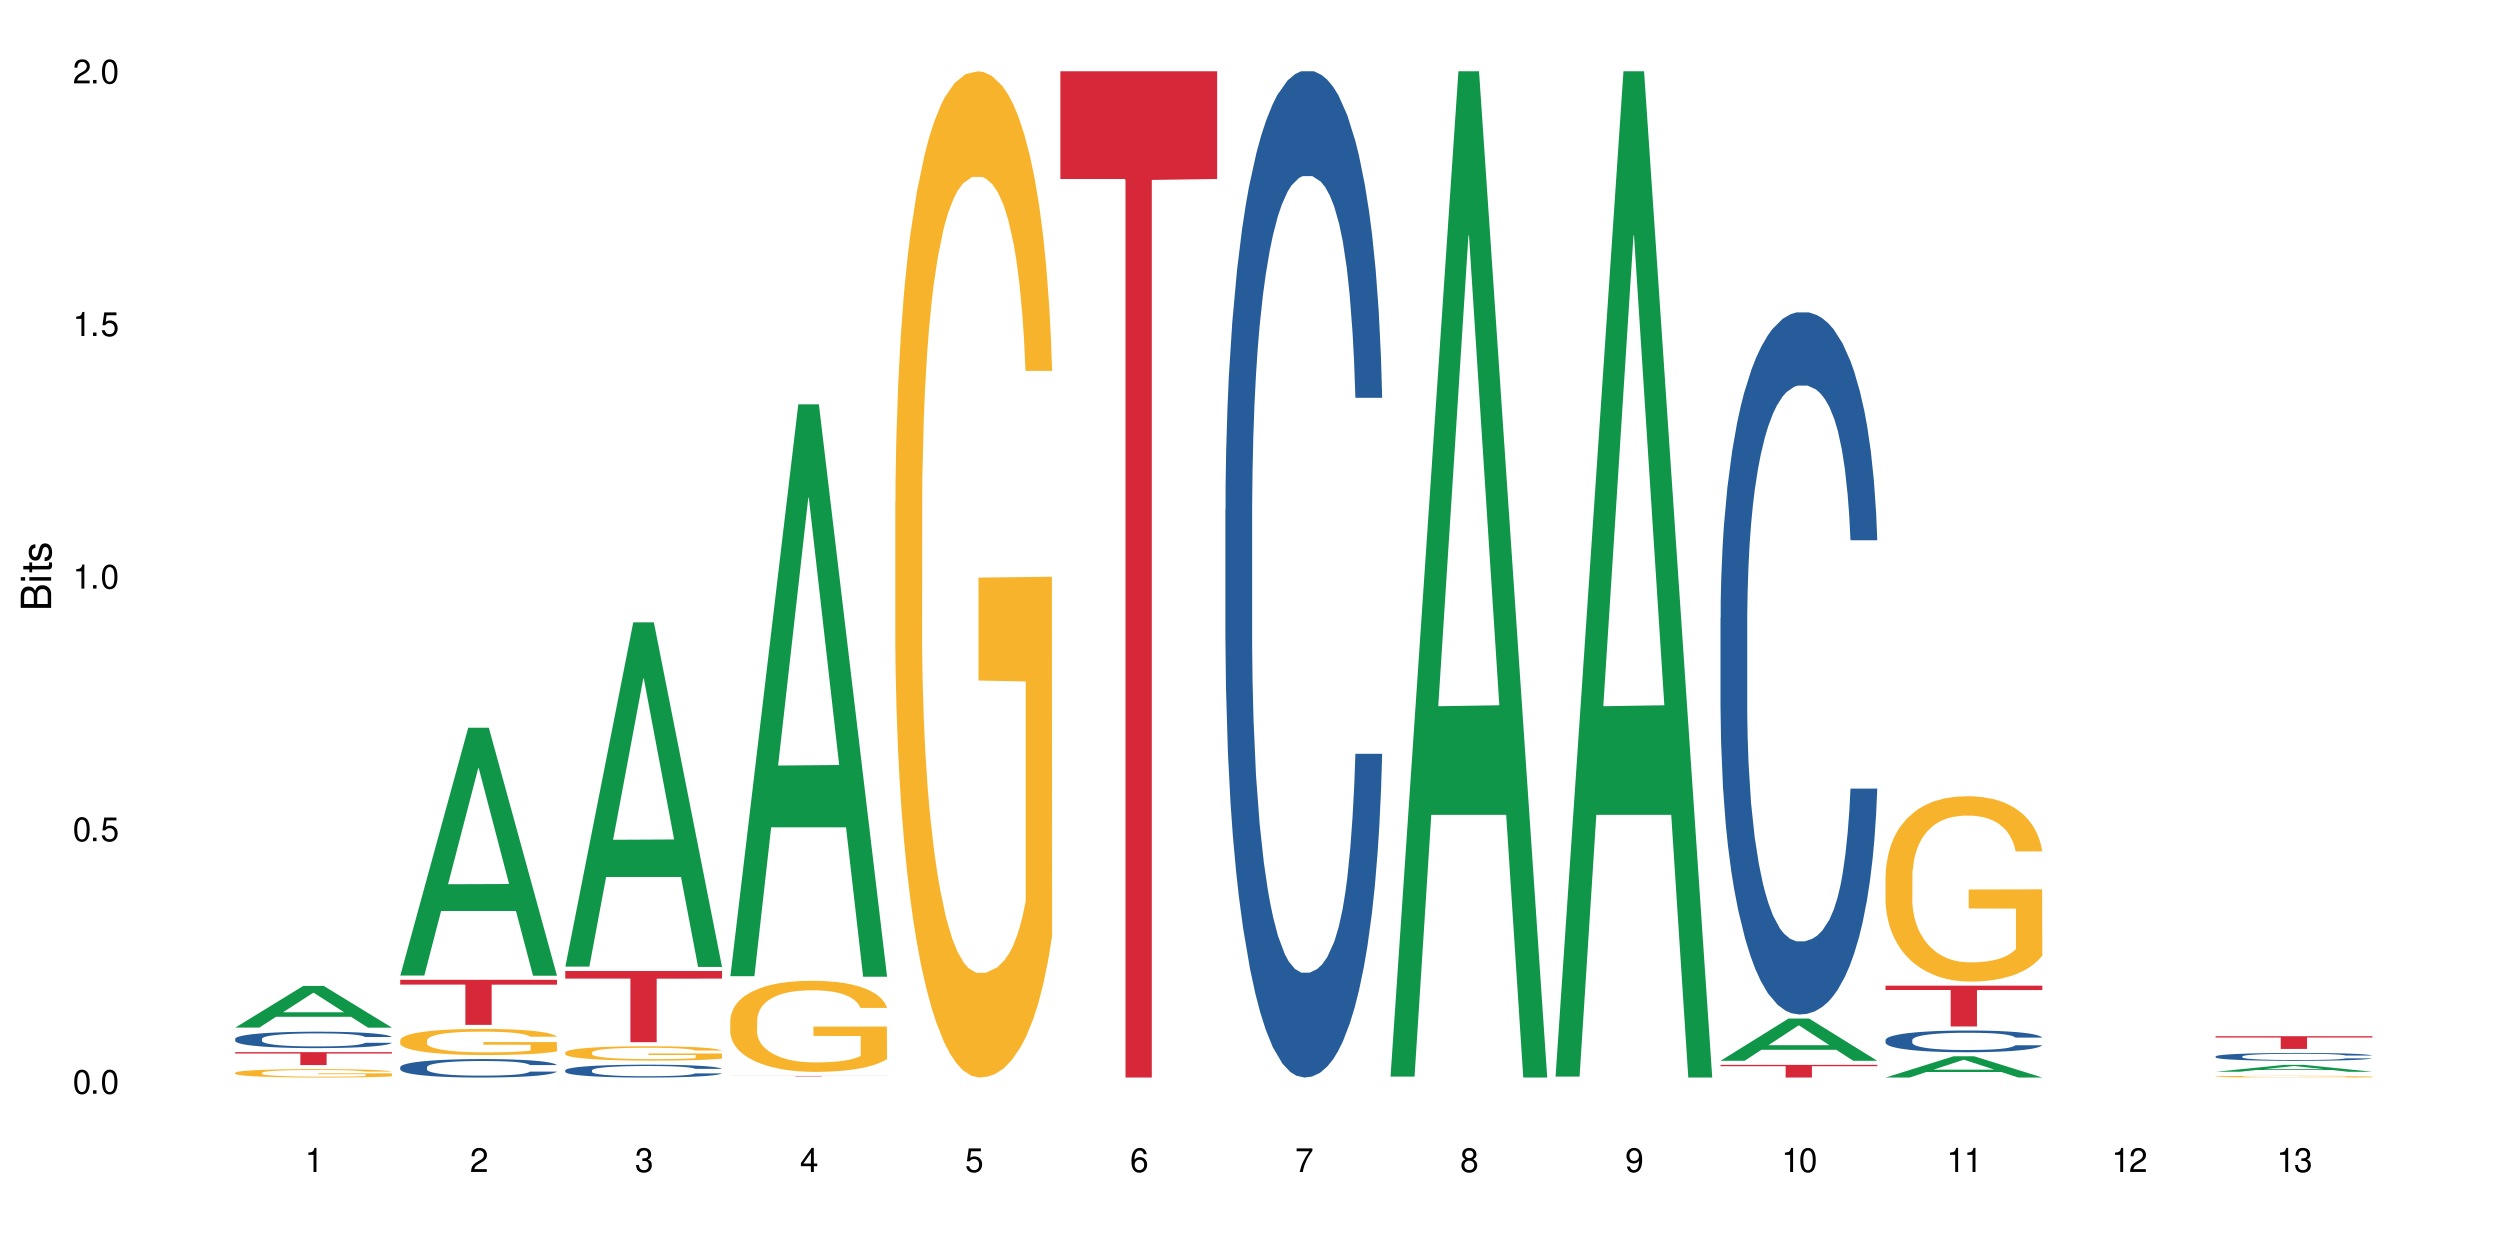 <?xml version="1.0" encoding="UTF-8"?>
<svg xmlns="http://www.w3.org/2000/svg" xmlns:xlink="http://www.w3.org/1999/xlink" width="720" height="360" viewBox="0 0 720 360">
<defs>
<g>
<g id="glyph-0-0">
</g>
<g id="glyph-0-1">
<path d="M 2.641 -6.938 C 2 -6.938 1.422 -6.656 1.078 -6.172 C 0.641 -5.562 0.406 -4.641 0.406 -3.359 C 0.406 -1.016 1.188 0.219 2.641 0.219 C 4.078 0.219 4.859 -1.016 4.859 -3.297 C 4.859 -4.641 4.656 -5.547 4.203 -6.172 C 3.844 -6.656 3.281 -6.938 2.641 -6.938 Z M 2.641 -6.188 C 3.547 -6.188 4 -5.25 4 -3.375 C 4 -1.406 3.562 -0.484 2.625 -0.484 C 1.734 -0.484 1.281 -1.438 1.281 -3.344 C 1.281 -5.25 1.734 -6.188 2.641 -6.188 Z M 2.641 -6.188 "/>
</g>
<g id="glyph-0-2">
<path d="M 1.828 -1 L 0.828 -1 L 0.828 0 L 1.828 0 Z M 1.828 -1 "/>
</g>
<g id="glyph-0-3">
<path d="M 4.562 -6.797 L 1.062 -6.797 L 0.547 -3.094 L 1.328 -3.094 C 1.719 -3.562 2.047 -3.734 2.578 -3.734 C 3.484 -3.734 4.062 -3.109 4.062 -2.094 C 4.062 -1.125 3.484 -0.531 2.578 -0.531 C 1.828 -0.531 1.375 -0.906 1.188 -1.672 L 0.328 -1.672 C 0.453 -1.109 0.547 -0.844 0.75 -0.594 C 1.125 -0.078 1.828 0.219 2.594 0.219 C 3.969 0.219 4.922 -0.781 4.922 -2.219 C 4.922 -3.562 4.031 -4.484 2.719 -4.484 C 2.25 -4.484 1.859 -4.359 1.469 -4.062 L 1.734 -5.969 L 4.562 -5.969 Z M 4.562 -6.797 "/>
</g>
<g id="glyph-0-4">
<path d="M 2.484 -4.938 L 2.484 0 L 3.328 0 L 3.328 -6.938 L 2.766 -6.938 C 2.469 -5.875 2.281 -5.734 0.984 -5.562 L 0.984 -4.938 Z M 2.484 -4.938 "/>
</g>
<g id="glyph-0-5">
<path d="M 4.859 -0.828 L 1.281 -0.828 C 1.359 -1.406 1.672 -1.781 2.5 -2.281 L 3.469 -2.828 C 4.406 -3.344 4.906 -4.062 4.906 -4.906 C 4.906 -5.484 4.672 -6.031 4.266 -6.406 C 3.859 -6.766 3.375 -6.938 2.719 -6.938 C 1.859 -6.938 1.219 -6.625 0.844 -6.031 C 0.609 -5.672 0.5 -5.234 0.484 -4.531 L 1.328 -4.531 C 1.359 -5.016 1.406 -5.281 1.531 -5.516 C 1.75 -5.938 2.188 -6.203 2.703 -6.203 C 3.469 -6.203 4.031 -5.641 4.031 -4.891 C 4.031 -4.344 3.719 -3.859 3.125 -3.516 L 2.234 -3 C 0.812 -2.172 0.406 -1.531 0.328 -0.016 L 4.859 -0.016 Z M 4.859 -0.828 "/>
</g>
<g id="glyph-0-6">
<path d="M 2.125 -3.188 L 2.578 -3.188 C 3.5 -3.188 3.984 -2.766 3.984 -1.922 C 3.984 -1.062 3.469 -0.531 2.594 -0.531 C 1.656 -0.531 1.203 -1 1.156 -2.016 L 0.312 -2.016 C 0.344 -1.453 0.438 -1.094 0.609 -0.781 C 0.953 -0.109 1.625 0.219 2.547 0.219 C 3.953 0.219 4.859 -0.625 4.859 -1.938 C 4.859 -2.828 4.516 -3.297 3.703 -3.594 C 4.344 -3.844 4.656 -4.328 4.656 -5.031 C 4.656 -6.219 3.875 -6.938 2.578 -6.938 C 1.203 -6.938 0.484 -6.172 0.453 -4.703 L 1.297 -4.703 C 1.312 -5.125 1.344 -5.359 1.453 -5.578 C 1.641 -5.969 2.062 -6.203 2.594 -6.203 C 3.344 -6.203 3.797 -5.75 3.797 -5 C 3.797 -4.516 3.609 -4.219 3.25 -4.047 C 3.016 -3.953 2.703 -3.922 2.125 -3.906 Z M 2.125 -3.188 "/>
</g>
<g id="glyph-0-7">
<path d="M 3.141 -1.672 L 3.141 0 L 3.984 0 L 3.984 -1.672 L 4.984 -1.672 L 4.984 -2.438 L 3.984 -2.438 L 3.984 -6.938 L 3.359 -6.938 L 0.266 -2.578 L 0.266 -1.672 Z M 3.141 -2.438 L 1 -2.438 L 3.141 -5.5 Z M 3.141 -2.438 "/>
</g>
<g id="glyph-0-8">
<path d="M 4.781 -5.125 C 4.609 -6.266 3.891 -6.938 2.844 -6.938 C 2.094 -6.938 1.422 -6.578 1.031 -5.953 C 0.594 -5.266 0.406 -4.422 0.406 -3.172 C 0.406 -2 0.578 -1.25 0.984 -0.641 C 1.359 -0.078 1.953 0.219 2.703 0.219 C 3.984 0.219 4.922 -0.75 4.922 -2.094 C 4.922 -3.375 4.062 -4.281 2.844 -4.281 C 2.172 -4.281 1.641 -4.031 1.281 -3.516 C 1.281 -5.234 1.828 -6.188 2.797 -6.188 C 3.391 -6.188 3.797 -5.797 3.938 -5.125 Z M 2.734 -3.531 C 3.547 -3.531 4.062 -2.953 4.062 -2.031 C 4.062 -1.156 3.484 -0.531 2.703 -0.531 C 1.922 -0.531 1.328 -1.188 1.328 -2.078 C 1.328 -2.938 1.906 -3.531 2.734 -3.531 Z M 2.734 -3.531 "/>
</g>
<g id="glyph-0-9">
<path d="M 4.984 -6.797 L 0.438 -6.797 L 0.438 -5.969 L 4.109 -5.969 C 2.5 -3.656 1.828 -2.234 1.328 0 L 2.219 0 C 2.594 -2.172 3.453 -4.047 4.984 -6.094 Z M 4.984 -6.797 "/>
</g>
<g id="glyph-0-10">
<path d="M 3.75 -3.656 C 4.469 -4.094 4.688 -4.438 4.688 -5.078 C 4.688 -6.172 3.844 -6.938 2.641 -6.938 C 1.438 -6.938 0.594 -6.172 0.594 -5.094 C 0.594 -4.438 0.812 -4.094 1.516 -3.656 C 0.734 -3.266 0.359 -2.703 0.359 -1.922 C 0.359 -0.656 1.281 0.219 2.641 0.219 C 3.984 0.219 4.922 -0.656 4.922 -1.922 C 4.922 -2.703 4.531 -3.266 3.75 -3.656 Z M 2.641 -6.188 C 3.359 -6.188 3.812 -5.75 3.812 -5.062 C 3.812 -4.406 3.344 -3.984 2.641 -3.984 C 1.922 -3.984 1.453 -4.406 1.453 -5.078 C 1.453 -5.75 1.922 -6.188 2.641 -6.188 Z M 2.641 -3.266 C 3.484 -3.266 4.062 -2.719 4.062 -1.906 C 4.062 -1.078 3.484 -0.531 2.625 -0.531 C 1.797 -0.531 1.219 -1.094 1.219 -1.906 C 1.219 -2.719 1.781 -3.266 2.641 -3.266 Z M 2.641 -3.266 "/>
</g>
<g id="glyph-0-11">
<path d="M 0.516 -1.578 C 0.672 -0.453 1.406 0.219 2.438 0.219 C 3.188 0.219 3.859 -0.141 4.266 -0.766 C 4.688 -1.453 4.891 -2.297 4.891 -3.547 C 4.891 -4.719 4.703 -5.453 4.312 -6.078 C 3.938 -6.641 3.344 -6.938 2.594 -6.938 C 1.297 -6.938 0.359 -5.969 0.359 -4.625 C 0.359 -3.344 1.234 -2.453 2.453 -2.453 C 3.094 -2.453 3.578 -2.672 4.016 -3.203 C 4 -1.484 3.469 -0.531 2.5 -0.531 C 1.906 -0.531 1.484 -0.906 1.359 -1.578 Z M 2.578 -6.203 C 3.375 -6.203 3.969 -5.531 3.969 -4.641 C 3.969 -3.797 3.391 -3.188 2.547 -3.188 C 1.734 -3.188 1.234 -3.766 1.234 -4.688 C 1.234 -5.562 1.797 -6.203 2.578 -6.203 Z M 2.578 -6.203 "/>
</g>
<g id="glyph-1-0">
</g>
<g id="glyph-1-1">
<path d="M 0 -0.953 L 0 -4.891 C 0 -5.719 -0.234 -6.344 -0.734 -6.797 C -1.188 -7.234 -1.812 -7.469 -2.5 -7.469 C -3.547 -7.469 -4.188 -7 -4.625 -5.875 C -4.984 -6.688 -5.625 -7.094 -6.531 -7.094 C -7.172 -7.094 -7.734 -6.859 -8.141 -6.391 C -8.562 -5.922 -8.75 -5.344 -8.75 -4.5 L -8.75 -0.953 Z M -4.984 -2.062 L -7.766 -2.062 L -7.766 -4.219 C -7.766 -4.844 -7.688 -5.203 -7.453 -5.5 C -7.219 -5.812 -6.859 -5.969 -6.375 -5.969 C -5.891 -5.969 -5.531 -5.812 -5.297 -5.5 C -5.062 -5.203 -4.984 -4.844 -4.984 -4.219 Z M -0.984 -2.062 L -4 -2.062 L -4 -4.781 C -4 -5.766 -3.438 -6.359 -2.484 -6.359 C -1.547 -6.359 -0.984 -5.766 -0.984 -4.781 Z M -0.984 -2.062 "/>
</g>
<g id="glyph-1-2">
<path d="M -6.281 -1.797 L -6.281 -0.797 L 0 -0.797 L 0 -1.797 Z M -8.75 -1.797 L -8.75 -0.797 L -7.484 -0.797 L -7.484 -1.797 Z M -8.75 -1.797 "/>
</g>
<g id="glyph-1-3">
<path d="M -6.281 -3.047 L -6.281 -2.016 L -8.016 -2.016 L -8.016 -1.016 L -6.281 -1.016 L -6.281 -0.172 L -5.469 -0.172 L -5.469 -1.016 L -0.719 -1.016 C -0.078 -1.016 0.281 -1.453 0.281 -2.234 C 0.281 -2.5 0.25 -2.719 0.188 -3.047 L -0.641 -3.047 C -0.609 -2.906 -0.594 -2.766 -0.594 -2.562 C -0.594 -2.141 -0.719 -2.016 -1.156 -2.016 L -5.469 -2.016 L -5.469 -3.047 Z M -6.281 -3.047 "/>
</g>
<g id="glyph-1-4">
<path d="M -4.531 -5.25 C -5.766 -5.25 -6.469 -4.422 -6.469 -2.969 C -6.469 -1.516 -5.719 -0.562 -4.547 -0.562 C -3.562 -0.562 -3.094 -1.062 -2.734 -2.562 L -2.516 -3.484 C -2.344 -4.188 -2.094 -4.469 -1.641 -4.469 C -1.047 -4.469 -0.641 -3.875 -0.641 -3 C -0.641 -2.453 -0.797 -2 -1.062 -1.75 C -1.25 -1.594 -1.422 -1.531 -1.875 -1.469 L -1.875 -0.406 C -0.422 -0.453 0.281 -1.266 0.281 -2.922 C 0.281 -4.5 -0.5 -5.516 -1.719 -5.516 C -2.656 -5.516 -3.172 -4.984 -3.469 -3.734 L -3.703 -2.766 C -3.891 -1.953 -4.156 -1.609 -4.594 -1.609 C -5.188 -1.609 -5.547 -2.125 -5.547 -2.938 C -5.547 -3.75 -5.203 -4.172 -4.531 -4.203 Z M -4.531 -5.25 "/>
</g>
</g>
</defs>
<rect x="-72" y="-36" width="864" height="432" fill="rgb(100%, 100%, 100%)" fill-opacity="1"/>
<path fill-rule="nonzero" fill="rgb(6.275%, 58.824%, 28.235%)" fill-opacity="1" d="M 67.73 295.953 L 67.777 295.941 L 87.316 283.957 L 93.25 283.957 L 112.883 295.965 L 105.984 295.965 L 101.066 292.832 L 79.5 292.832 L 74.676 295.953 L 67.73 295.953 L 81.574 291.535 L 99.086 291.523 L 90.355 285.922 L 90.258 285.91 L 90.164 285.941 L 81.527 291.523 L 81.574 291.535 Z M 67.73 295.953 "/>
<path fill-rule="nonzero" fill="rgb(14.51%, 36.078%, 60%)" fill-opacity="1" d="M 67.73 299.188 L 67.785 299.184 L 67.785 299.078 L 67.953 298.914 L 68.336 298.707 L 68.723 298.562 L 69.715 298.309 L 71.09 298.062 L 72.523 297.871 L 73.566 297.762 L 74.504 297.672 L 76.652 297.512 L 78.027 297.43 L 79.516 297.359 L 81.332 297.285 L 82.652 297.242 L 85.629 297.172 L 87.828 297.141 L 89.535 297.129 L 93.227 297.129 L 95.43 297.145 L 97.027 297.168 L 98.789 297.203 L 100.273 297.242 L 102.863 297.336 L 105.176 297.457 L 106.223 297.527 L 107.875 297.66 L 109.141 297.789 L 110.02 297.902 L 111.012 298.062 L 111.895 298.258 L 112.555 298.477 L 112.883 298.664 L 105.176 298.664 L 104.789 298.492 L 104.348 298.355 L 103.523 298.18 L 102.699 298.055 L 101.543 297.93 L 100.496 297.848 L 99.062 297.766 L 97.797 297.711 L 96.477 297.672 L 95.207 297.648 L 92.785 297.621 L 89.977 297.621 L 88.93 297.629 L 86.785 297.664 L 85.629 297.695 L 83.977 297.754 L 82.82 297.812 L 81.441 297.898 L 80.508 297.973 L 79.352 298.086 L 78.523 298.184 L 77.586 298.328 L 77.035 298.434 L 76.543 298.555 L 76.102 298.699 L 75.77 298.852 L 75.551 299.008 L 75.441 299.164 L 75.441 299.836 L 75.551 299.992 L 75.824 300.172 L 76.543 300.438 L 77.586 300.664 L 78.801 300.848 L 79.957 300.977 L 80.617 301.039 L 81.496 301.105 L 82.875 301.191 L 84.855 301.281 L 86.012 301.312 L 87.773 301.348 L 89.594 301.367 L 92.016 301.367 L 94.164 301.348 L 95.594 301.328 L 97.082 301.293 L 99.117 301.219 L 100.383 301.148 L 101.484 301.066 L 102.312 300.984 L 102.863 300.918 L 103.688 300.781 L 104.348 300.637 L 104.844 300.484 L 105.176 300.336 L 112.883 300.336 L 112.555 300.512 L 112.059 300.68 L 111.562 300.805 L 110.793 300.957 L 109.91 301.09 L 108.645 301.242 L 107.598 301.34 L 106.223 301.449 L 104.957 301.531 L 103.578 301.605 L 101.543 301.691 L 100.219 301.734 L 98.789 301.773 L 97.082 301.809 L 94.934 301.836 L 92.621 301.855 L 90.473 301.859 L 88.16 301.852 L 86.453 301.832 L 84.195 301.793 L 81.387 301.715 L 79.352 301.633 L 77.754 301.551 L 76.375 301.465 L 74.836 301.348 L 72.852 301.16 L 71.641 301.012 L 70.816 300.891 L 69.879 300.723 L 69.219 300.57 L 68.445 300.328 L 67.895 300.023 L 67.73 299.785 Z M 67.73 299.188 "/>
<path fill-rule="nonzero" fill="rgb(96.863%, 70.196%, 16.863%)" fill-opacity="1" d="M 67.73 308.945 L 67.785 308.941 L 67.785 308.898 L 68.008 308.797 L 68.559 308.66 L 69.273 308.547 L 70.043 308.457 L 70.539 308.414 L 71.367 308.344 L 72.082 308.297 L 73.898 308.195 L 76.211 308.105 L 77.477 308.062 L 78.91 308.027 L 80.945 307.984 L 81.883 307.969 L 84.746 307.934 L 87.996 307.91 L 91.574 307.906 L 93.227 307.906 L 95.484 307.914 L 98.566 307.941 L 100.328 307.961 L 101.707 307.984 L 103.137 308.012 L 104.898 308.059 L 106.551 308.109 L 107.875 308.164 L 109.195 308.23 L 110.297 308.301 L 111.234 308.379 L 112.059 308.473 L 112.555 308.551 L 112.883 308.629 L 105.23 308.629 L 104.789 308.551 L 104.293 308.488 L 103.469 308.418 L 102.641 308.363 L 101.816 308.32 L 100.273 308.262 L 98.953 308.227 L 97.301 308.195 L 95.703 308.176 L 93.887 308.164 L 92.785 308.16 L 89.867 308.16 L 87.223 308.176 L 85.684 308.191 L 84.582 308.211 L 83.039 308.242 L 82.102 308.27 L 81.551 308.289 L 79.902 308.355 L 78.801 308.418 L 78.195 308.461 L 77.422 308.527 L 76.871 308.586 L 76.266 308.676 L 75.938 308.742 L 75.496 308.895 L 75.441 309.293 L 75.605 309.375 L 75.938 309.469 L 76.375 309.547 L 77.035 309.633 L 77.699 309.695 L 78.855 309.781 L 79.844 309.84 L 80.617 309.879 L 82.102 309.938 L 82.707 309.957 L 84.141 309.996 L 85.629 310.027 L 87.445 310.055 L 88.82 310.07 L 91.023 310.078 L 93.832 310.078 L 97.137 310.066 L 99.227 310.047 L 100.66 310.031 L 101.598 310.016 L 102.754 309.992 L 103.578 309.969 L 104.348 309.945 L 105.285 309.906 L 105.285 309.375 L 91.684 309.375 L 91.684 309.125 L 112.828 309.125 L 112.883 309.992 L 111.727 310.051 L 110.297 310.109 L 108.918 310.152 L 107.488 310.191 L 105.449 310.234 L 103.797 310.258 L 101.266 310.289 L 98.953 310.309 L 96.531 310.324 L 94.383 310.332 L 91.852 310.332 L 89.594 310.328 L 87.168 310.316 L 85.242 310.297 L 83.48 310.273 L 81.719 310.246 L 79.516 310.199 L 78.082 310.16 L 76.598 310.113 L 75.109 310.059 L 73.789 310 L 72.906 309.953 L 72.027 309.898 L 71.09 309.832 L 70.207 309.758 L 69.547 309.688 L 68.941 309.613 L 68.5 309.539 L 68.062 309.438 L 67.84 309.359 L 67.73 309.289 Z M 67.73 308.945 "/>
<path fill-rule="nonzero" fill="rgb(83.922%, 15.686%, 22.353%)" fill-opacity="1" d="M 67.73 303.023 L 112.883 303.023 L 112.883 303.422 L 94.066 303.426 L 94.066 306.742 L 86.496 306.742 L 86.496 303.43 L 86.387 303.422 L 67.73 303.422 Z M 67.73 303.023 "/>
<path fill-rule="nonzero" fill="rgb(6.275%, 58.824%, 28.235%)" fill-opacity="1" d="M 115.262 280.953 L 115.309 280.887 L 134.848 209.59 L 140.781 209.59 L 160.414 281.02 L 153.516 281.02 L 148.598 262.375 L 127.031 262.375 L 122.207 280.953 L 115.262 280.953 L 129.105 254.66 L 146.617 254.594 L 137.887 221.262 L 137.789 221.191 L 137.691 221.395 L 129.059 254.594 L 129.105 254.66 Z M 115.262 280.953 "/>
<path fill-rule="nonzero" fill="rgb(14.51%, 36.078%, 60%)" fill-opacity="1" d="M 115.262 307.332 L 115.316 307.328 L 115.316 307.211 L 115.48 307.027 L 115.867 306.793 L 116.254 306.633 L 117.242 306.348 L 118.621 306.07 L 120.051 305.855 L 121.098 305.73 L 122.035 305.633 L 124.184 305.453 L 125.559 305.359 L 127.047 305.277 L 128.863 305.195 L 130.184 305.148 L 133.156 305.07 L 135.359 305.035 L 137.066 305.02 L 140.758 305.02 L 142.961 305.039 L 144.555 305.062 L 146.316 305.102 L 147.805 305.148 L 150.395 305.254 L 152.707 305.391 L 153.75 305.469 L 155.402 305.617 L 156.672 305.762 L 157.551 305.891 L 158.543 306.07 L 159.422 306.289 L 160.086 306.535 L 160.414 306.746 L 152.707 306.746 L 152.32 306.551 L 151.879 306.398 L 151.055 306.199 L 150.227 306.059 L 149.07 305.918 L 148.023 305.828 L 146.594 305.734 L 145.328 305.676 L 144.004 305.633 L 142.738 305.602 L 140.316 305.574 L 137.508 305.574 L 136.461 305.582 L 134.312 305.621 L 133.156 305.656 L 131.504 305.727 L 130.348 305.789 L 128.973 305.887 L 128.035 305.969 L 126.879 306.094 L 126.055 306.207 L 125.117 306.367 L 124.566 306.488 L 124.07 306.621 L 123.633 306.781 L 123.301 306.953 L 123.082 307.133 L 122.969 307.309 L 122.969 308.059 L 123.082 308.234 L 123.355 308.438 L 124.07 308.734 L 125.117 308.992 L 126.328 309.195 L 127.484 309.344 L 128.145 309.41 L 129.027 309.488 L 130.402 309.586 L 132.387 309.684 L 133.543 309.719 L 135.305 309.758 L 137.121 309.777 L 139.547 309.777 L 141.691 309.758 L 143.125 309.734 L 144.609 309.695 L 146.648 309.613 L 147.914 309.535 L 149.016 309.445 L 149.844 309.352 L 150.395 309.273 L 151.219 309.125 L 151.879 308.957 L 152.375 308.789 L 152.707 308.625 L 160.414 308.625 L 160.086 308.816 L 159.59 309.008 L 159.094 309.148 L 158.324 309.316 L 157.441 309.469 L 156.176 309.637 L 155.129 309.75 L 153.75 309.871 L 152.484 309.965 L 151.109 310.047 L 149.07 310.145 L 147.75 310.191 L 146.316 310.234 L 144.609 310.273 L 142.465 310.309 L 140.152 310.328 L 138.004 310.332 L 135.691 310.324 L 133.984 310.305 L 131.727 310.258 L 128.918 310.172 L 126.879 310.078 L 125.281 309.988 L 123.906 309.891 L 122.363 309.758 L 120.383 309.547 L 119.172 309.379 L 118.344 309.246 L 117.41 309.055 L 116.746 308.887 L 115.977 308.613 L 115.426 308.27 L 115.262 308 Z M 115.262 307.332 "/>
<path fill-rule="nonzero" fill="rgb(96.863%, 70.196%, 16.863%)" fill-opacity="1" d="M 115.262 299.555 L 115.316 299.547 L 115.316 299.41 L 115.535 299.102 L 116.086 298.672 L 116.805 298.324 L 117.574 298.047 L 118.07 297.902 L 118.895 297.699 L 119.609 297.547 L 121.43 297.238 L 123.742 296.949 L 125.008 296.824 L 126.438 296.707 L 128.477 296.578 L 129.414 296.527 L 132.277 296.418 L 135.523 296.352 L 139.105 296.328 L 140.758 296.336 L 143.016 296.363 L 146.098 296.441 L 147.859 296.508 L 149.238 296.578 L 150.668 296.668 L 152.43 296.805 L 154.082 296.969 L 155.402 297.133 L 156.727 297.34 L 157.828 297.559 L 158.762 297.801 L 159.59 298.09 L 160.086 298.328 L 160.414 298.57 L 152.762 298.57 L 152.32 298.328 L 151.824 298.145 L 151 297.918 L 150.172 297.754 L 149.348 297.621 L 147.805 297.441 L 146.484 297.332 L 144.832 297.238 L 143.234 297.176 L 141.418 297.133 L 140.316 297.121 L 137.398 297.121 L 134.754 297.168 L 133.211 297.223 L 132.109 297.277 L 130.57 297.383 L 129.633 297.465 L 129.082 297.52 L 127.43 297.73 L 126.328 297.926 L 125.723 298.055 L 124.953 298.262 L 124.402 298.445 L 123.797 298.723 L 123.465 298.93 L 123.023 299.395 L 122.969 300.633 L 123.137 300.895 L 123.465 301.176 L 123.906 301.422 L 124.566 301.684 L 125.227 301.883 L 126.383 302.152 L 127.375 302.332 L 128.145 302.449 L 129.633 302.633 L 130.238 302.695 L 131.672 302.82 L 133.156 302.914 L 134.973 302.996 L 136.352 303.039 L 138.555 303.074 L 141.363 303.074 L 144.668 303.031 L 146.758 302.977 L 148.191 302.922 L 149.125 302.875 L 150.281 302.797 L 151.109 302.73 L 151.879 302.652 L 152.816 302.535 L 152.816 300.895 L 139.215 300.887 L 139.215 300.117 L 160.359 300.109 L 160.414 302.797 L 159.258 302.984 L 157.828 303.164 L 156.449 303.301 L 155.02 303.418 L 152.98 303.547 L 151.328 303.629 L 148.797 303.727 L 146.484 303.789 L 144.059 303.828 L 141.914 303.852 L 139.379 303.855 L 137.121 303.844 L 134.699 303.801 L 132.773 303.746 L 131.012 303.68 L 129.246 303.59 L 127.047 303.445 L 125.613 303.328 L 124.125 303.184 L 122.641 303.012 L 121.316 302.824 L 120.438 302.68 L 119.555 302.516 L 118.621 302.309 L 117.738 302.078 L 117.078 301.863 L 116.473 301.621 L 116.031 301.395 L 115.59 301.086 L 115.371 300.84 L 115.262 300.625 Z M 115.262 299.555 "/>
<path fill-rule="nonzero" fill="rgb(83.922%, 15.686%, 22.353%)" fill-opacity="1" d="M 115.262 282.184 L 160.414 282.184 L 160.414 283.574 L 141.598 283.586 L 141.598 295.164 L 134.023 295.164 L 134.023 283.598 L 133.914 283.574 L 115.262 283.574 Z M 115.262 282.184 "/>
<path fill-rule="nonzero" fill="rgb(6.275%, 58.824%, 28.235%)" fill-opacity="1" d="M 162.793 278.387 L 162.84 278.293 L 182.379 179.223 L 188.312 179.223 L 207.945 278.48 L 201.047 278.48 L 196.125 252.57 L 174.562 252.57 L 169.738 278.387 L 162.793 278.387 L 176.637 241.855 L 194.148 241.762 L 185.418 195.441 L 185.32 195.348 L 185.223 195.629 L 176.59 241.762 L 176.637 241.855 Z M 162.793 278.387 "/>
<path fill-rule="nonzero" fill="rgb(14.51%, 36.078%, 60%)" fill-opacity="1" d="M 162.793 308.242 L 162.848 308.238 L 162.848 308.156 L 163.012 308.027 L 163.398 307.867 L 163.781 307.754 L 164.773 307.555 L 166.148 307.359 L 167.582 307.211 L 168.629 307.125 L 169.562 307.055 L 171.711 306.93 L 173.09 306.867 L 174.574 306.809 L 176.391 306.754 L 177.715 306.719 L 180.688 306.664 L 182.891 306.641 L 184.598 306.629 L 188.285 306.629 L 190.488 306.645 L 192.086 306.66 L 193.848 306.688 L 195.336 306.719 L 197.922 306.793 L 200.234 306.887 L 201.281 306.941 L 202.934 307.047 L 204.199 307.148 L 205.082 307.234 L 206.074 307.359 L 206.953 307.512 L 207.613 307.688 L 207.945 307.832 L 200.234 307.832 L 199.852 307.695 L 199.41 307.59 L 198.582 307.453 L 197.758 307.355 L 196.602 307.258 L 195.555 307.191 L 194.125 307.129 L 192.855 307.086 L 191.535 307.055 L 190.27 307.035 L 187.848 307.016 L 185.039 307.016 L 183.992 307.023 L 181.844 307.051 L 180.688 307.074 L 179.035 307.121 L 177.879 307.164 L 176.504 307.234 L 175.566 307.289 L 174.41 307.379 L 173.586 307.457 L 172.648 307.566 L 172.098 307.652 L 171.602 307.746 L 171.16 307.859 L 170.832 307.977 L 170.609 308.102 L 170.5 308.223 L 170.5 308.75 L 170.609 308.871 L 170.887 309.012 L 171.602 309.219 L 172.648 309.398 L 173.859 309.539 L 175.016 309.641 L 175.676 309.688 L 176.559 309.742 L 177.934 309.812 L 179.918 309.879 L 181.074 309.906 L 182.836 309.934 L 184.652 309.945 L 187.074 309.945 L 189.223 309.934 L 190.656 309.918 L 192.141 309.891 L 194.18 309.832 L 195.445 309.777 L 196.547 309.715 L 197.371 309.648 L 197.922 309.594 L 198.75 309.488 L 199.41 309.375 L 199.906 309.258 L 200.234 309.141 L 207.945 309.141 L 207.613 309.277 L 207.117 309.41 L 206.625 309.508 L 205.852 309.625 L 204.973 309.73 L 203.703 309.848 L 202.66 309.926 L 201.281 310.012 L 200.016 310.074 L 198.641 310.133 L 196.602 310.199 L 195.281 310.234 L 193.848 310.266 L 192.141 310.293 L 189.992 310.316 L 187.68 310.328 L 185.535 310.332 L 183.219 310.324 L 181.512 310.312 L 179.254 310.281 L 176.449 310.223 L 174.41 310.156 L 172.812 310.094 L 171.438 310.023 L 169.895 309.934 L 167.914 309.785 L 166.699 309.668 L 165.875 309.574 L 164.938 309.441 L 164.277 309.324 L 163.508 309.133 L 162.957 308.895 L 162.793 308.707 Z M 162.793 308.242 "/>
<path fill-rule="nonzero" fill="rgb(96.863%, 70.196%, 16.863%)" fill-opacity="1" d="M 162.793 303.098 L 162.848 303.094 L 162.848 303.016 L 163.066 302.848 L 163.617 302.613 L 164.332 302.418 L 165.105 302.27 L 165.602 302.188 L 166.426 302.074 L 167.141 301.992 L 168.957 301.82 L 171.27 301.664 L 172.539 301.594 L 173.969 301.531 L 176.008 301.457 L 176.941 301.43 L 179.805 301.371 L 183.055 301.332 L 186.633 301.32 L 188.285 301.324 L 190.543 301.34 L 193.629 301.383 L 195.391 301.422 L 196.766 301.457 L 198.199 301.508 L 199.961 301.582 L 201.613 301.672 L 202.934 301.766 L 204.254 301.879 L 205.355 302 L 206.293 302.133 L 207.117 302.289 L 207.613 302.422 L 207.945 302.555 L 200.289 302.555 L 199.852 302.422 L 199.355 302.32 L 198.527 302.195 L 197.703 302.105 L 196.875 302.031 L 195.336 301.934 L 194.012 301.875 L 192.363 301.82 L 190.766 301.789 L 188.949 301.766 L 187.848 301.758 L 184.926 301.758 L 182.285 301.785 L 180.742 301.812 L 179.641 301.844 L 178.098 301.902 L 177.164 301.945 L 176.613 301.977 L 174.961 302.094 L 173.859 302.199 L 173.254 302.273 L 172.484 302.387 L 171.934 302.488 L 171.328 302.641 L 170.996 302.754 L 170.555 303.008 L 170.5 303.691 L 170.664 303.836 L 170.996 303.988 L 171.438 304.125 L 172.098 304.27 L 172.758 304.379 L 173.914 304.527 L 174.906 304.625 L 175.676 304.691 L 177.164 304.793 L 177.77 304.828 L 179.199 304.895 L 180.688 304.949 L 182.504 304.992 L 183.883 305.016 L 186.082 305.035 L 188.891 305.035 L 192.195 305.012 L 194.289 304.98 L 195.719 304.953 L 196.656 304.926 L 197.812 304.883 L 198.641 304.844 L 199.41 304.805 L 200.348 304.738 L 200.348 303.836 L 186.746 303.832 L 186.746 303.406 L 207.891 303.402 L 207.945 304.883 L 206.789 304.984 L 205.355 305.082 L 203.98 305.16 L 202.547 305.223 L 200.512 305.297 L 198.859 305.34 L 196.324 305.395 L 194.012 305.43 L 191.59 305.449 L 189.441 305.461 L 186.91 305.465 L 184.652 305.457 L 182.23 305.438 L 180.301 305.406 L 178.539 305.367 L 176.777 305.32 L 174.574 305.238 L 173.145 305.176 L 171.656 305.094 L 170.172 305 L 168.848 304.898 L 167.969 304.82 L 167.086 304.727 L 166.148 304.613 L 165.27 304.484 L 164.609 304.367 L 164.004 304.234 L 163.562 304.109 L 163.121 303.941 L 162.902 303.805 L 162.793 303.688 Z M 162.793 303.098 "/>
<path fill-rule="nonzero" fill="rgb(83.922%, 15.686%, 22.353%)" fill-opacity="1" d="M 162.793 279.645 L 207.945 279.645 L 207.945 281.84 L 189.125 281.859 L 189.125 300.156 L 181.555 300.156 L 181.555 281.879 L 181.445 281.84 L 162.793 281.84 Z M 162.793 279.645 "/>
<path fill-rule="nonzero" fill="rgb(6.275%, 58.824%, 28.235%)" fill-opacity="1" d="M 210.32 281.148 L 210.371 280.996 L 229.906 116.457 L 235.84 116.457 L 255.477 281.305 L 248.578 281.305 L 243.656 238.273 L 222.094 238.273 L 217.27 281.148 L 210.32 281.148 L 224.168 220.473 L 241.68 220.32 L 232.945 143.391 L 232.852 143.234 L 232.754 143.699 L 224.117 220.32 L 224.168 220.473 Z M 210.32 281.148 "/>
<path fill-rule="nonzero" fill="rgb(96.863%, 70.196%, 16.863%)" fill-opacity="1" d="M 210.32 293.703 L 210.375 293.68 L 210.375 293.203 L 210.598 292.125 L 211.148 290.637 L 211.863 289.418 L 212.633 288.457 L 213.129 287.953 L 213.957 287.234 L 214.672 286.711 L 216.488 285.633 L 218.801 284.625 L 220.066 284.195 L 221.5 283.785 L 223.539 283.332 L 224.473 283.164 L 227.336 282.781 L 230.586 282.539 L 234.164 282.469 L 235.816 282.492 L 238.074 282.59 L 241.156 282.852 L 242.922 283.09 L 244.297 283.332 L 245.73 283.645 L 247.492 284.121 L 249.145 284.695 L 250.465 285.273 L 251.785 285.992 L 252.887 286.758 L 253.824 287.594 L 254.648 288.602 L 255.145 289.441 L 255.477 290.277 L 247.82 290.277 L 247.379 289.441 L 246.887 288.793 L 246.059 288.004 L 245.234 287.43 L 244.406 286.973 L 242.863 286.352 L 241.543 285.965 L 239.891 285.633 L 238.293 285.414 L 236.477 285.273 L 235.375 285.223 L 232.457 285.223 L 229.816 285.391 L 228.273 285.582 L 227.172 285.773 L 225.629 286.133 L 224.695 286.422 L 224.145 286.613 L 222.492 287.355 L 221.391 288.027 L 220.785 288.48 L 220.012 289.199 L 219.461 289.848 L 218.855 290.805 L 218.527 291.523 L 218.086 293.152 L 218.031 297.465 L 218.195 298.375 L 218.527 299.359 L 218.965 300.223 L 219.629 301.133 L 220.289 301.824 L 221.445 302.762 L 222.438 303.383 L 223.207 303.789 L 224.695 304.438 L 225.301 304.652 L 226.73 305.086 L 228.219 305.418 L 230.035 305.707 L 231.41 305.852 L 233.613 305.969 L 236.422 305.969 L 239.727 305.828 L 241.82 305.637 L 243.25 305.445 L 244.188 305.277 L 245.344 305.012 L 246.168 304.773 L 246.941 304.508 L 247.875 304.102 L 247.875 298.375 L 234.273 298.352 L 234.273 295.668 L 255.422 295.645 L 255.477 305.012 L 254.32 305.66 L 252.887 306.281 L 251.512 306.762 L 250.078 307.168 L 248.043 307.625 L 246.391 307.91 L 243.855 308.246 L 241.543 308.461 L 239.121 308.605 L 236.973 308.676 L 234.441 308.703 L 232.184 308.652 L 229.758 308.512 L 227.832 308.32 L 226.07 308.078 L 224.309 307.766 L 222.105 307.266 L 220.672 306.855 L 219.188 306.355 L 217.699 305.754 L 216.379 305.109 L 215.496 304.605 L 214.617 304.031 L 213.68 303.312 L 212.801 302.496 L 212.137 301.754 L 211.531 300.914 L 211.094 300.125 L 210.652 299.047 L 210.43 298.184 L 210.32 297.441 Z M 210.32 293.703 "/>
<path fill-rule="nonzero" fill="rgb(83.922%, 15.686%, 22.353%)" fill-opacity="1" d="M 210.32 309.867 L 255.477 309.867 L 255.477 309.879 L 236.656 309.879 L 236.656 310.008 L 229.086 310.008 L 229.086 309.883 L 228.977 309.879 L 210.32 309.879 Z M 210.32 309.867 "/>
<path fill-rule="nonzero" fill="rgb(96.863%, 70.196%, 16.863%)" fill-opacity="1" d="M 257.852 144.652 L 257.906 144.387 L 257.906 139.094 L 258.125 127.184 L 258.676 110.777 L 259.395 97.277 L 260.164 86.691 L 260.66 81.133 L 261.484 73.195 L 262.203 67.371 L 264.02 55.461 L 266.332 44.348 L 267.598 39.582 L 269.031 35.082 L 271.066 30.055 L 272.004 28.203 L 274.867 23.965 L 278.117 21.32 L 281.695 20.527 L 283.348 20.789 L 285.605 21.848 L 288.688 24.762 L 290.449 27.406 L 291.828 30.055 L 293.258 33.496 L 295.02 38.789 L 296.672 45.141 L 297.996 51.492 L 299.316 59.43 L 300.418 67.902 L 301.352 77.164 L 302.18 88.281 L 302.676 97.543 L 303.004 106.805 L 295.352 106.805 L 294.91 97.543 L 294.414 90.398 L 293.59 81.664 L 292.762 75.312 L 291.938 70.281 L 290.395 63.402 L 289.074 59.168 L 287.422 55.461 L 285.824 53.078 L 284.008 51.492 L 282.906 50.961 L 279.988 50.961 L 277.344 52.816 L 275.805 54.934 L 274.703 57.051 L 273.16 61.02 L 272.223 64.195 L 271.672 66.312 L 270.02 74.516 L 268.918 81.93 L 268.312 86.957 L 267.543 94.898 L 266.992 102.043 L 266.387 112.629 L 266.055 120.57 L 265.617 138.566 L 265.562 186.207 L 265.727 196.262 L 266.055 207.113 L 266.496 216.641 L 267.156 226.699 L 267.82 234.375 L 268.977 244.695 L 269.965 251.578 L 270.738 256.078 L 272.223 263.223 L 272.828 265.605 L 274.262 270.367 L 275.746 274.074 L 277.566 277.25 L 278.941 278.836 L 281.145 280.16 L 283.953 280.16 L 287.258 278.574 L 289.348 276.457 L 290.781 274.34 L 291.719 272.484 L 292.875 269.574 L 293.699 266.926 L 294.469 264.016 L 295.406 259.516 L 295.406 196.262 L 281.805 195.996 L 281.805 166.355 L 302.949 166.09 L 303.004 269.574 L 301.848 276.719 L 300.418 283.602 L 299.039 288.895 L 297.609 293.395 L 295.57 298.422 L 293.918 301.598 L 291.387 305.305 L 289.074 307.688 L 286.652 309.273 L 284.504 310.066 L 281.969 310.332 L 279.711 309.805 L 277.289 308.215 L 275.363 306.098 L 273.602 303.453 L 271.84 300.012 L 269.637 294.453 L 268.203 289.953 L 266.719 284.395 L 265.23 277.777 L 263.91 270.633 L 263.027 265.074 L 262.148 258.723 L 261.211 250.781 L 260.328 241.785 L 259.668 233.578 L 259.062 224.316 L 258.621 215.582 L 258.184 203.672 L 257.961 194.145 L 257.852 185.941 Z M 257.852 144.652 "/>
<path fill-rule="nonzero" fill="rgb(83.922%, 15.686%, 22.353%)" fill-opacity="1" d="M 305.383 20.527 L 350.535 20.527 L 350.535 51.547 L 331.719 51.82 L 331.719 310.332 L 324.145 310.332 L 324.145 52.094 L 324.035 51.547 L 305.383 51.547 Z M 305.383 20.527 "/>
<path fill-rule="nonzero" fill="rgb(14.51%, 36.078%, 60%)" fill-opacity="1" d="M 352.91 146.621 L 352.969 146.355 L 352.969 140 L 353.133 129.934 L 353.52 117.215 L 353.902 108.477 L 354.895 92.844 L 356.27 77.746 L 357.703 66.09 L 358.75 59.203 L 359.684 53.902 L 361.832 44.102 L 363.211 39.07 L 364.695 34.566 L 366.512 30.062 L 367.836 27.414 L 370.809 23.176 L 373.012 21.32 L 374.719 20.527 L 378.406 20.527 L 380.609 21.586 L 382.207 22.91 L 383.969 25.031 L 385.457 27.414 L 388.043 33.242 L 390.355 40.66 L 391.402 44.898 L 393.055 53.109 L 394.32 61.055 L 395.203 67.945 L 396.195 77.746 L 397.074 89.668 L 397.734 103.176 L 398.066 114.566 L 390.355 114.566 L 389.973 103.973 L 389.531 95.758 L 388.703 84.898 L 387.879 77.215 L 386.723 69.535 L 385.676 64.5 L 384.246 59.469 L 382.977 56.289 L 381.656 53.902 L 380.391 52.316 L 377.965 50.727 L 375.16 50.727 L 374.113 51.254 L 371.965 53.375 L 370.809 55.23 L 369.156 58.938 L 368 62.383 L 366.625 67.68 L 365.688 72.184 L 364.531 79.07 L 363.703 85.164 L 362.77 93.906 L 362.219 100.527 L 361.723 107.945 L 361.281 116.688 L 360.953 125.957 L 360.73 135.762 L 360.621 145.297 L 360.621 186.355 L 360.73 195.895 L 361.008 207.02 L 361.723 223.18 L 362.77 237.219 L 363.98 248.344 L 365.137 256.293 L 365.797 260 L 366.68 264.238 L 368.055 269.535 L 370.039 274.836 L 371.195 276.953 L 372.957 279.074 L 374.773 280.133 L 377.195 280.133 L 379.344 279.074 L 380.773 277.75 L 382.262 275.629 L 384.301 271.125 L 385.566 266.887 L 386.668 261.855 L 387.492 256.82 L 388.043 252.582 L 388.871 244.371 L 389.531 235.363 L 390.027 226.094 L 390.355 217.086 L 398.066 217.086 L 397.734 227.684 L 397.238 238.012 L 396.742 245.695 L 395.973 254.969 L 395.094 263.18 L 393.824 272.449 L 392.781 278.543 L 391.402 285.168 L 390.137 290.199 L 388.758 294.703 L 386.723 300 L 385.402 302.648 L 383.969 305.035 L 382.262 307.152 L 380.113 309.008 L 377.801 310.066 L 375.652 310.332 L 373.34 309.801 L 371.633 308.742 L 369.375 306.359 L 366.566 301.59 L 364.531 296.559 L 362.934 291.523 L 361.559 286.227 L 360.016 279.074 L 358.031 267.418 L 356.82 258.41 L 355.996 250.992 L 355.059 240.664 L 354.398 231.391 L 353.629 216.555 L 353.078 197.746 L 352.91 183.18 Z M 352.91 146.621 "/>
<path fill-rule="nonzero" fill="rgb(6.275%, 58.824%, 28.235%)" fill-opacity="1" d="M 400.441 310.059 L 400.492 309.789 L 420.027 20.527 L 425.961 20.527 L 445.598 310.332 L 438.699 310.332 L 433.777 234.684 L 412.215 234.684 L 407.391 310.059 L 400.441 310.059 L 414.289 203.391 L 431.801 203.117 L 423.066 67.875 L 422.973 67.602 L 422.875 68.418 L 414.238 203.117 L 414.289 203.391 Z M 400.441 310.059 "/>
<path fill-rule="nonzero" fill="rgb(6.275%, 58.824%, 28.235%)" fill-opacity="1" d="M 447.973 310.059 L 448.02 309.789 L 467.559 20.527 L 473.492 20.527 L 493.125 310.332 L 486.227 310.332 L 481.309 234.684 L 459.742 234.684 L 454.918 310.059 L 447.973 310.059 L 461.816 203.391 L 479.328 203.117 L 470.598 67.875 L 470.5 67.602 L 470.406 68.418 L 461.77 203.117 L 461.816 203.391 Z M 447.973 310.059 "/>
<path fill-rule="nonzero" fill="rgb(6.275%, 58.824%, 28.235%)" fill-opacity="1" d="M 495.504 305.504 L 495.551 305.492 L 515.09 293.344 L 521.023 293.344 L 540.656 305.516 L 533.758 305.516 L 528.836 302.34 L 507.273 302.34 L 502.449 305.504 L 495.504 305.504 L 509.348 301.023 L 526.859 301.016 L 518.129 295.332 L 518.031 295.32 L 517.934 295.355 L 509.301 301.016 L 509.348 301.023 Z M 495.504 305.504 "/>
<path fill-rule="nonzero" fill="rgb(14.51%, 36.078%, 60%)" fill-opacity="1" d="M 495.504 177.957 L 495.559 177.77 L 495.559 173.336 L 495.723 166.312 L 496.109 157.438 L 496.492 151.34 L 497.484 140.434 L 498.863 129.898 L 500.293 121.766 L 501.34 116.961 L 502.277 113.266 L 504.422 106.426 L 505.801 102.914 L 507.285 99.773 L 509.105 96.629 L 510.426 94.781 L 513.398 91.824 L 515.602 90.531 L 517.309 89.977 L 520.996 89.977 L 523.199 90.715 L 524.797 91.641 L 526.559 93.117 L 528.047 94.781 L 530.633 98.848 L 532.945 104.023 L 533.992 106.98 L 535.645 112.711 L 536.91 118.254 L 537.793 123.062 L 538.785 129.898 L 539.664 138.219 L 540.324 147.645 L 540.656 155.59 L 532.945 155.59 L 532.562 148.199 L 532.121 142.469 L 531.297 134.891 L 530.469 129.531 L 529.312 124.168 L 528.266 120.656 L 526.836 117.145 L 525.566 114.93 L 524.246 113.266 L 522.98 112.156 L 520.559 111.047 L 517.75 111.047 L 516.703 111.418 L 514.555 112.895 L 513.398 114.188 L 511.746 116.777 L 510.59 119.18 L 509.215 122.875 L 508.277 126.02 L 507.121 130.824 L 506.297 135.074 L 505.359 141.176 L 504.809 145.797 L 504.312 150.969 L 503.871 157.07 L 503.543 163.539 L 503.32 170.379 L 503.211 177.031 L 503.211 205.68 L 503.32 212.336 L 503.598 220.098 L 504.312 231.371 L 505.359 241.168 L 506.57 248.93 L 507.727 254.477 L 508.387 257.062 L 509.27 260.02 L 510.645 263.719 L 512.629 267.414 L 513.785 268.891 L 515.547 270.371 L 517.363 271.109 L 519.785 271.109 L 521.934 270.371 L 523.367 269.445 L 524.852 267.969 L 526.891 264.824 L 528.156 261.867 L 529.258 258.355 L 530.082 254.844 L 530.633 251.887 L 531.461 246.16 L 532.121 239.875 L 532.617 233.406 L 532.945 227.121 L 540.656 227.121 L 540.324 234.516 L 539.832 241.723 L 539.336 247.082 L 538.562 253.551 L 537.684 259.281 L 536.418 265.75 L 535.371 270 L 533.992 274.621 L 532.727 278.133 L 531.352 281.277 L 529.312 284.973 L 527.992 286.82 L 526.559 288.484 L 524.852 289.965 L 522.703 291.258 L 520.391 291.996 L 518.246 292.18 L 515.934 291.812 L 514.227 291.07 L 511.969 289.41 L 509.16 286.082 L 507.121 282.57 L 505.523 279.059 L 504.148 275.363 L 502.605 270.371 L 500.625 262.238 L 499.414 255.953 L 498.586 250.777 L 497.648 243.57 L 496.988 237.102 L 496.219 226.75 L 495.668 213.629 L 495.504 203.461 Z M 495.504 177.957 "/>
<path fill-rule="nonzero" fill="rgb(83.922%, 15.686%, 22.353%)" fill-opacity="1" d="M 495.504 306.68 L 540.656 306.68 L 540.656 307.07 L 521.836 307.074 L 521.836 310.332 L 514.266 310.332 L 514.266 307.078 L 514.156 307.07 L 495.504 307.07 Z M 495.504 306.68 "/>
<path fill-rule="nonzero" fill="rgb(6.275%, 58.824%, 28.235%)" fill-opacity="1" d="M 543.031 310.328 L 543.082 310.32 L 562.617 304.211 L 568.551 304.211 L 588.188 310.332 L 581.289 310.332 L 576.367 308.734 L 554.805 308.734 L 549.98 310.328 L 543.031 310.328 L 556.879 308.074 L 574.391 308.066 L 565.656 305.211 L 565.562 305.207 L 565.465 305.223 L 556.828 308.066 L 556.879 308.074 Z M 543.031 310.328 "/>
<path fill-rule="nonzero" fill="rgb(14.51%, 36.078%, 60%)" fill-opacity="1" d="M 543.031 299.512 L 543.086 299.508 L 543.086 299.371 L 543.254 299.152 L 543.637 298.879 L 544.023 298.691 L 545.016 298.352 L 546.391 298.027 L 547.824 297.773 L 548.871 297.625 L 549.805 297.512 L 551.953 297.301 L 553.328 297.191 L 554.816 297.094 L 556.633 296.996 L 557.957 296.938 L 560.93 296.848 L 563.133 296.809 L 564.84 296.789 L 568.527 296.789 L 570.73 296.812 L 572.328 296.844 L 574.09 296.887 L 575.578 296.938 L 578.164 297.066 L 580.477 297.227 L 581.523 297.316 L 583.176 297.496 L 584.441 297.664 L 585.324 297.816 L 586.312 298.027 L 587.195 298.285 L 587.855 298.574 L 588.188 298.82 L 580.477 298.82 L 580.09 298.594 L 579.652 298.414 L 578.824 298.18 L 578 298.016 L 576.844 297.848 L 575.797 297.738 L 574.363 297.633 L 573.098 297.562 L 571.777 297.512 L 570.512 297.477 L 568.086 297.441 L 565.277 297.441 L 564.234 297.453 L 562.086 297.5 L 560.93 297.539 L 559.277 297.621 L 558.121 297.695 L 556.742 297.809 L 555.809 297.906 L 554.652 298.055 L 553.824 298.188 L 552.891 298.375 L 552.34 298.52 L 551.844 298.68 L 551.402 298.867 L 551.07 299.066 L 550.852 299.277 L 550.742 299.484 L 550.742 300.371 L 550.852 300.578 L 551.129 300.816 L 551.844 301.168 L 552.891 301.469 L 554.102 301.711 L 555.258 301.883 L 555.918 301.961 L 556.801 302.055 L 558.176 302.168 L 560.156 302.281 L 561.312 302.328 L 563.078 302.375 L 564.895 302.395 L 567.316 302.395 L 569.465 302.375 L 570.895 302.344 L 572.383 302.301 L 574.422 302.203 L 575.688 302.109 L 576.789 302 L 577.613 301.895 L 578.164 301.801 L 578.992 301.625 L 579.652 301.43 L 580.148 301.23 L 580.477 301.035 L 588.188 301.035 L 587.855 301.262 L 587.359 301.488 L 586.863 301.652 L 586.094 301.852 L 585.211 302.031 L 583.945 302.23 L 582.898 302.363 L 581.523 302.504 L 580.258 302.613 L 578.879 302.711 L 576.844 302.824 L 575.52 302.883 L 574.09 302.934 L 572.383 302.98 L 570.234 303.02 L 567.922 303.043 L 565.773 303.047 L 563.461 303.035 L 561.754 303.016 L 559.496 302.961 L 556.688 302.859 L 554.652 302.75 L 553.055 302.641 L 551.68 302.527 L 550.137 302.375 L 548.152 302.121 L 546.941 301.926 L 546.117 301.766 L 545.18 301.543 L 544.52 301.344 L 543.75 301.023 L 543.199 300.617 L 543.031 300.301 Z M 543.031 299.512 "/>
<path fill-rule="nonzero" fill="rgb(96.863%, 70.196%, 16.863%)" fill-opacity="1" d="M 543.031 252.18 L 543.086 252.133 L 543.086 251.156 L 543.309 248.961 L 543.859 245.938 L 544.574 243.453 L 545.344 241.5 L 545.84 240.477 L 546.668 239.012 L 547.383 237.941 L 549.199 235.746 L 551.512 233.699 L 552.777 232.82 L 554.211 231.992 L 556.25 231.066 L 557.184 230.723 L 560.047 229.941 L 563.297 229.457 L 566.875 229.309 L 568.527 229.359 L 570.785 229.555 L 573.871 230.09 L 575.633 230.578 L 577.008 231.066 L 578.441 231.699 L 580.203 232.676 L 581.855 233.844 L 583.176 235.016 L 584.496 236.477 L 585.598 238.039 L 586.535 239.746 L 587.359 241.793 L 587.855 243.5 L 588.188 245.207 L 580.531 245.207 L 580.09 243.5 L 579.598 242.184 L 578.77 240.574 L 577.945 239.402 L 577.117 238.477 L 575.578 237.211 L 574.254 236.43 L 572.602 235.746 L 571.008 235.309 L 569.188 235.016 L 568.086 234.918 L 565.168 234.918 L 562.527 235.258 L 560.984 235.648 L 559.883 236.039 L 558.34 236.77 L 557.406 237.355 L 556.855 237.746 L 555.203 239.258 L 554.102 240.621 L 553.496 241.551 L 552.723 243.012 L 552.172 244.328 L 551.566 246.281 L 551.238 247.742 L 550.797 251.059 L 550.742 259.836 L 550.906 261.691 L 551.238 263.688 L 551.68 265.445 L 552.34 267.297 L 553 268.711 L 554.156 270.613 L 555.148 271.883 L 555.918 272.711 L 557.406 274.027 L 558.012 274.465 L 559.441 275.344 L 560.93 276.027 L 562.746 276.613 L 564.121 276.906 L 566.324 277.148 L 569.133 277.148 L 572.438 276.855 L 574.531 276.465 L 575.961 276.074 L 576.898 275.734 L 578.055 275.199 L 578.879 274.711 L 579.652 274.172 L 580.586 273.344 L 580.586 261.691 L 566.984 261.641 L 566.984 256.18 L 588.133 256.129 L 588.188 275.199 L 587.031 276.516 L 585.598 277.781 L 584.223 278.758 L 582.789 279.586 L 580.754 280.512 L 579.102 281.098 L 576.566 281.781 L 574.254 282.219 L 571.832 282.512 L 569.684 282.66 L 567.152 282.707 L 564.895 282.609 L 562.473 282.316 L 560.543 281.926 L 558.781 281.441 L 557.02 280.805 L 554.816 279.781 L 553.387 278.953 L 551.898 277.93 L 550.41 276.711 L 549.09 275.395 L 548.207 274.367 L 547.328 273.199 L 546.391 271.734 L 545.512 270.078 L 544.852 268.566 L 544.242 266.859 L 543.805 265.25 L 543.363 263.055 L 543.145 261.301 L 543.031 259.789 Z M 543.031 252.18 "/>
<path fill-rule="nonzero" fill="rgb(83.922%, 15.686%, 22.353%)" fill-opacity="1" d="M 543.031 283.871 L 588.188 283.871 L 588.188 285.129 L 569.367 285.141 L 569.367 295.625 L 561.797 295.625 L 561.797 285.152 L 561.688 285.129 L 543.031 285.129 Z M 543.031 283.871 "/>
<path fill-rule="nonzero" fill="rgb(6.275%, 58.824%, 28.235%)" fill-opacity="1" d="M 638.094 308.668 L 638.141 308.668 L 657.68 306.688 L 663.613 306.688 L 683.246 308.672 L 676.348 308.672 L 671.426 308.152 L 649.863 308.152 L 645.039 308.668 L 638.094 308.668 L 651.938 307.938 L 669.449 307.938 L 660.719 307.012 L 660.621 307.008 L 660.523 307.016 L 651.891 307.938 L 651.938 307.938 Z M 638.094 308.668 "/>
<path fill-rule="nonzero" fill="rgb(14.51%, 36.078%, 60%)" fill-opacity="1" d="M 638.094 304.242 L 638.148 304.238 L 638.148 304.188 L 638.312 304.109 L 638.699 304.012 L 639.086 303.941 L 640.074 303.82 L 641.453 303.703 L 642.883 303.609 L 643.93 303.555 L 644.867 303.516 L 647.012 303.438 L 648.391 303.398 L 649.879 303.363 L 651.695 303.328 L 653.016 303.309 L 655.988 303.273 L 658.191 303.262 L 659.898 303.254 L 663.59 303.254 L 665.789 303.262 L 667.387 303.273 L 669.148 303.289 L 670.637 303.309 L 673.227 303.352 L 675.539 303.41 L 676.582 303.445 L 678.234 303.508 L 679.504 303.57 L 680.383 303.625 L 681.375 303.703 L 682.254 303.797 L 682.918 303.902 L 683.246 303.988 L 675.539 303.988 L 675.152 303.906 L 674.711 303.844 L 673.887 303.758 L 673.059 303.699 L 671.902 303.637 L 670.855 303.598 L 669.426 303.559 L 668.16 303.535 L 666.836 303.516 L 665.57 303.504 L 663.148 303.488 L 660.34 303.488 L 659.293 303.496 L 657.145 303.512 L 655.988 303.527 L 654.336 303.555 L 653.18 303.582 L 651.805 303.621 L 650.867 303.656 L 649.711 303.711 L 648.887 303.762 L 647.949 303.828 L 647.398 303.879 L 646.902 303.938 L 646.465 304.008 L 646.133 304.078 L 645.914 304.156 L 645.801 304.23 L 645.801 304.551 L 645.914 304.625 L 646.188 304.715 L 646.902 304.84 L 647.949 304.949 L 649.16 305.039 L 650.316 305.098 L 650.977 305.129 L 651.859 305.16 L 653.234 305.203 L 655.219 305.246 L 656.375 305.262 L 658.137 305.277 L 659.953 305.285 L 662.375 305.285 L 664.523 305.277 L 665.957 305.266 L 667.441 305.25 L 669.48 305.215 L 670.746 305.184 L 671.848 305.145 L 672.676 305.105 L 673.227 305.07 L 674.051 305.008 L 674.711 304.938 L 675.207 304.863 L 675.539 304.793 L 683.246 304.793 L 682.918 304.875 L 682.422 304.957 L 681.926 305.016 L 681.152 305.09 L 680.273 305.152 L 679.008 305.227 L 677.961 305.273 L 676.582 305.324 L 675.316 305.363 L 673.941 305.398 L 671.902 305.441 L 670.582 305.461 L 669.148 305.48 L 667.441 305.496 L 665.297 305.512 L 662.984 305.52 L 660.836 305.523 L 658.523 305.52 L 656.816 305.512 L 654.559 305.492 L 651.75 305.453 L 649.711 305.414 L 648.113 305.375 L 646.738 305.332 L 645.195 305.277 L 643.215 305.188 L 642.004 305.117 L 641.176 305.059 L 640.242 304.977 L 639.578 304.906 L 638.809 304.789 L 638.258 304.641 L 638.094 304.527 Z M 638.094 304.242 "/>
<path fill-rule="nonzero" fill="rgb(96.863%, 70.196%, 16.863%)" fill-opacity="1" d="M 638.094 310.047 L 638.148 310.047 L 638.148 310.039 L 638.367 310.02 L 638.918 309.988 L 639.637 309.965 L 640.406 309.949 L 640.902 309.938 L 641.727 309.926 L 642.441 309.914 L 644.262 309.895 L 646.574 309.875 L 647.84 309.867 L 649.27 309.859 L 651.309 309.852 L 652.246 309.848 L 655.109 309.84 L 658.355 309.836 L 665.848 309.836 L 668.93 309.844 L 670.691 309.848 L 672.066 309.852 L 673.5 309.855 L 675.262 309.867 L 676.914 309.879 L 678.234 309.887 L 679.559 309.902 L 680.66 309.918 L 681.594 309.934 L 682.422 309.949 L 682.918 309.969 L 683.246 309.984 L 675.594 309.984 L 675.152 309.969 L 674.656 309.953 L 673.832 309.941 L 673.004 309.93 L 672.18 309.922 L 670.637 309.91 L 669.316 309.902 L 667.664 309.895 L 666.066 309.891 L 664.25 309.887 L 660.23 309.887 L 657.586 309.891 L 656.043 309.895 L 654.941 309.898 L 653.402 309.902 L 652.465 309.91 L 650.262 309.926 L 649.16 309.941 L 648.555 309.949 L 647.785 309.961 L 647.234 309.977 L 646.629 309.992 L 646.297 310.008 L 645.855 310.039 L 645.801 310.121 L 645.969 310.137 L 646.297 310.156 L 646.738 310.172 L 648.059 310.203 L 649.215 310.219 L 650.207 310.23 L 650.977 310.238 L 652.465 310.25 L 653.07 310.254 L 654.504 310.266 L 655.988 310.27 L 657.805 310.277 L 659.184 310.277 L 661.387 310.281 L 664.195 310.281 L 667.496 310.277 L 669.59 310.273 L 671.023 310.27 L 671.957 310.266 L 673.113 310.262 L 673.941 310.258 L 674.711 310.254 L 675.648 310.246 L 675.648 310.137 L 662.047 310.137 L 662.047 310.086 L 683.191 310.086 L 683.246 310.262 L 682.09 310.273 L 680.66 310.285 L 679.281 310.297 L 677.852 310.305 L 675.812 310.312 L 674.16 310.316 L 671.629 310.324 L 669.316 310.328 L 666.891 310.332 L 659.953 310.332 L 657.531 310.328 L 655.605 310.324 L 653.84 310.32 L 652.078 310.316 L 649.879 310.305 L 648.445 310.297 L 646.957 310.289 L 645.473 310.277 L 644.148 310.266 L 643.27 310.254 L 642.387 310.242 L 641.453 310.23 L 640.57 310.215 L 639.91 310.199 L 639.305 310.184 L 638.863 310.168 L 638.422 310.148 L 638.203 310.133 L 638.094 310.117 Z M 638.094 310.047 "/>
<path fill-rule="nonzero" fill="rgb(83.922%, 15.686%, 22.353%)" fill-opacity="1" d="M 638.094 298.422 L 683.246 298.422 L 683.246 298.816 L 664.43 298.816 L 664.43 302.09 L 656.855 302.09 L 656.855 298.82 L 656.746 298.816 L 638.094 298.816 Z M 638.094 298.422 "/>
<g fill="rgb(0%, 0%, 0%)" fill-opacity="1">
<use xlink:href="#glyph-0-1" x="20.965" y="314.993"/>
<use xlink:href="#glyph-0-2" x="25.965" y="314.993"/>
<use xlink:href="#glyph-0-1" x="28.965" y="314.993"/>
</g>
<g fill="rgb(0%, 0%, 0%)" fill-opacity="1">
<use xlink:href="#glyph-0-1" x="20.965" y="242.251"/>
<use xlink:href="#glyph-0-2" x="25.965" y="242.251"/>
<use xlink:href="#glyph-0-3" x="28.965" y="242.251"/>
</g>
<g fill="rgb(0%, 0%, 0%)" fill-opacity="1">
<use xlink:href="#glyph-0-4" x="20.965" y="169.509"/>
<use xlink:href="#glyph-0-2" x="25.965" y="169.509"/>
<use xlink:href="#glyph-0-1" x="28.965" y="169.509"/>
</g>
<g fill="rgb(0%, 0%, 0%)" fill-opacity="1">
<use xlink:href="#glyph-0-4" x="20.965" y="96.767"/>
<use xlink:href="#glyph-0-2" x="25.965" y="96.767"/>
<use xlink:href="#glyph-0-3" x="28.965" y="96.767"/>
</g>
<g fill="rgb(0%, 0%, 0%)" fill-opacity="1">
<use xlink:href="#glyph-0-5" x="20.965" y="24.024"/>
<use xlink:href="#glyph-0-2" x="25.965" y="24.024"/>
<use xlink:href="#glyph-0-1" x="28.965" y="24.024"/>
</g>
<g fill="rgb(0%, 0%, 0%)" fill-opacity="1">
<use xlink:href="#glyph-0-4" x="87.809" y="337.532"/>
</g>
<g fill="rgb(0%, 0%, 0%)" fill-opacity="1">
<use xlink:href="#glyph-0-5" x="135.34" y="337.532"/>
</g>
<g fill="rgb(0%, 0%, 0%)" fill-opacity="1">
<use xlink:href="#glyph-0-6" x="182.867" y="337.532"/>
</g>
<g fill="rgb(0%, 0%, 0%)" fill-opacity="1">
<use xlink:href="#glyph-0-7" x="230.398" y="337.532"/>
</g>
<g fill="rgb(0%, 0%, 0%)" fill-opacity="1">
<use xlink:href="#glyph-0-3" x="277.93" y="337.532"/>
</g>
<g fill="rgb(0%, 0%, 0%)" fill-opacity="1">
<use xlink:href="#glyph-0-8" x="325.457" y="337.532"/>
</g>
<g fill="rgb(0%, 0%, 0%)" fill-opacity="1">
<use xlink:href="#glyph-0-9" x="372.988" y="337.532"/>
</g>
<g fill="rgb(0%, 0%, 0%)" fill-opacity="1">
<use xlink:href="#glyph-0-10" x="420.52" y="337.532"/>
</g>
<g fill="rgb(0%, 0%, 0%)" fill-opacity="1">
<use xlink:href="#glyph-0-11" x="468.051" y="337.532"/>
</g>
<g fill="rgb(0%, 0%, 0%)" fill-opacity="1">
<use xlink:href="#glyph-0-4" x="513.078" y="337.532"/>
<use xlink:href="#glyph-0-1" x="518.078" y="337.532"/>
</g>
<g fill="rgb(0%, 0%, 0%)" fill-opacity="1">
<use xlink:href="#glyph-0-4" x="560.609" y="337.532"/>
<use xlink:href="#glyph-0-4" x="565.609" y="337.532"/>
</g>
<g fill="rgb(0%, 0%, 0%)" fill-opacity="1">
<use xlink:href="#glyph-0-4" x="608.141" y="337.532"/>
<use xlink:href="#glyph-0-5" x="613.141" y="337.532"/>
</g>
<g fill="rgb(0%, 0%, 0%)" fill-opacity="1">
<use xlink:href="#glyph-0-4" x="655.668" y="337.532"/>
<use xlink:href="#glyph-0-6" x="660.668" y="337.532"/>
</g>
<g fill="rgb(0%, 0%, 0%)" fill-opacity="1">
<use xlink:href="#glyph-1-1" x="14.725" y="176.012"/>
<use xlink:href="#glyph-1-2" x="14.725" y="168.012"/>
<use xlink:href="#glyph-1-3" x="14.725" y="165.012"/>
<use xlink:href="#glyph-1-4" x="14.725" y="162.012"/>
</g>
</svg>
